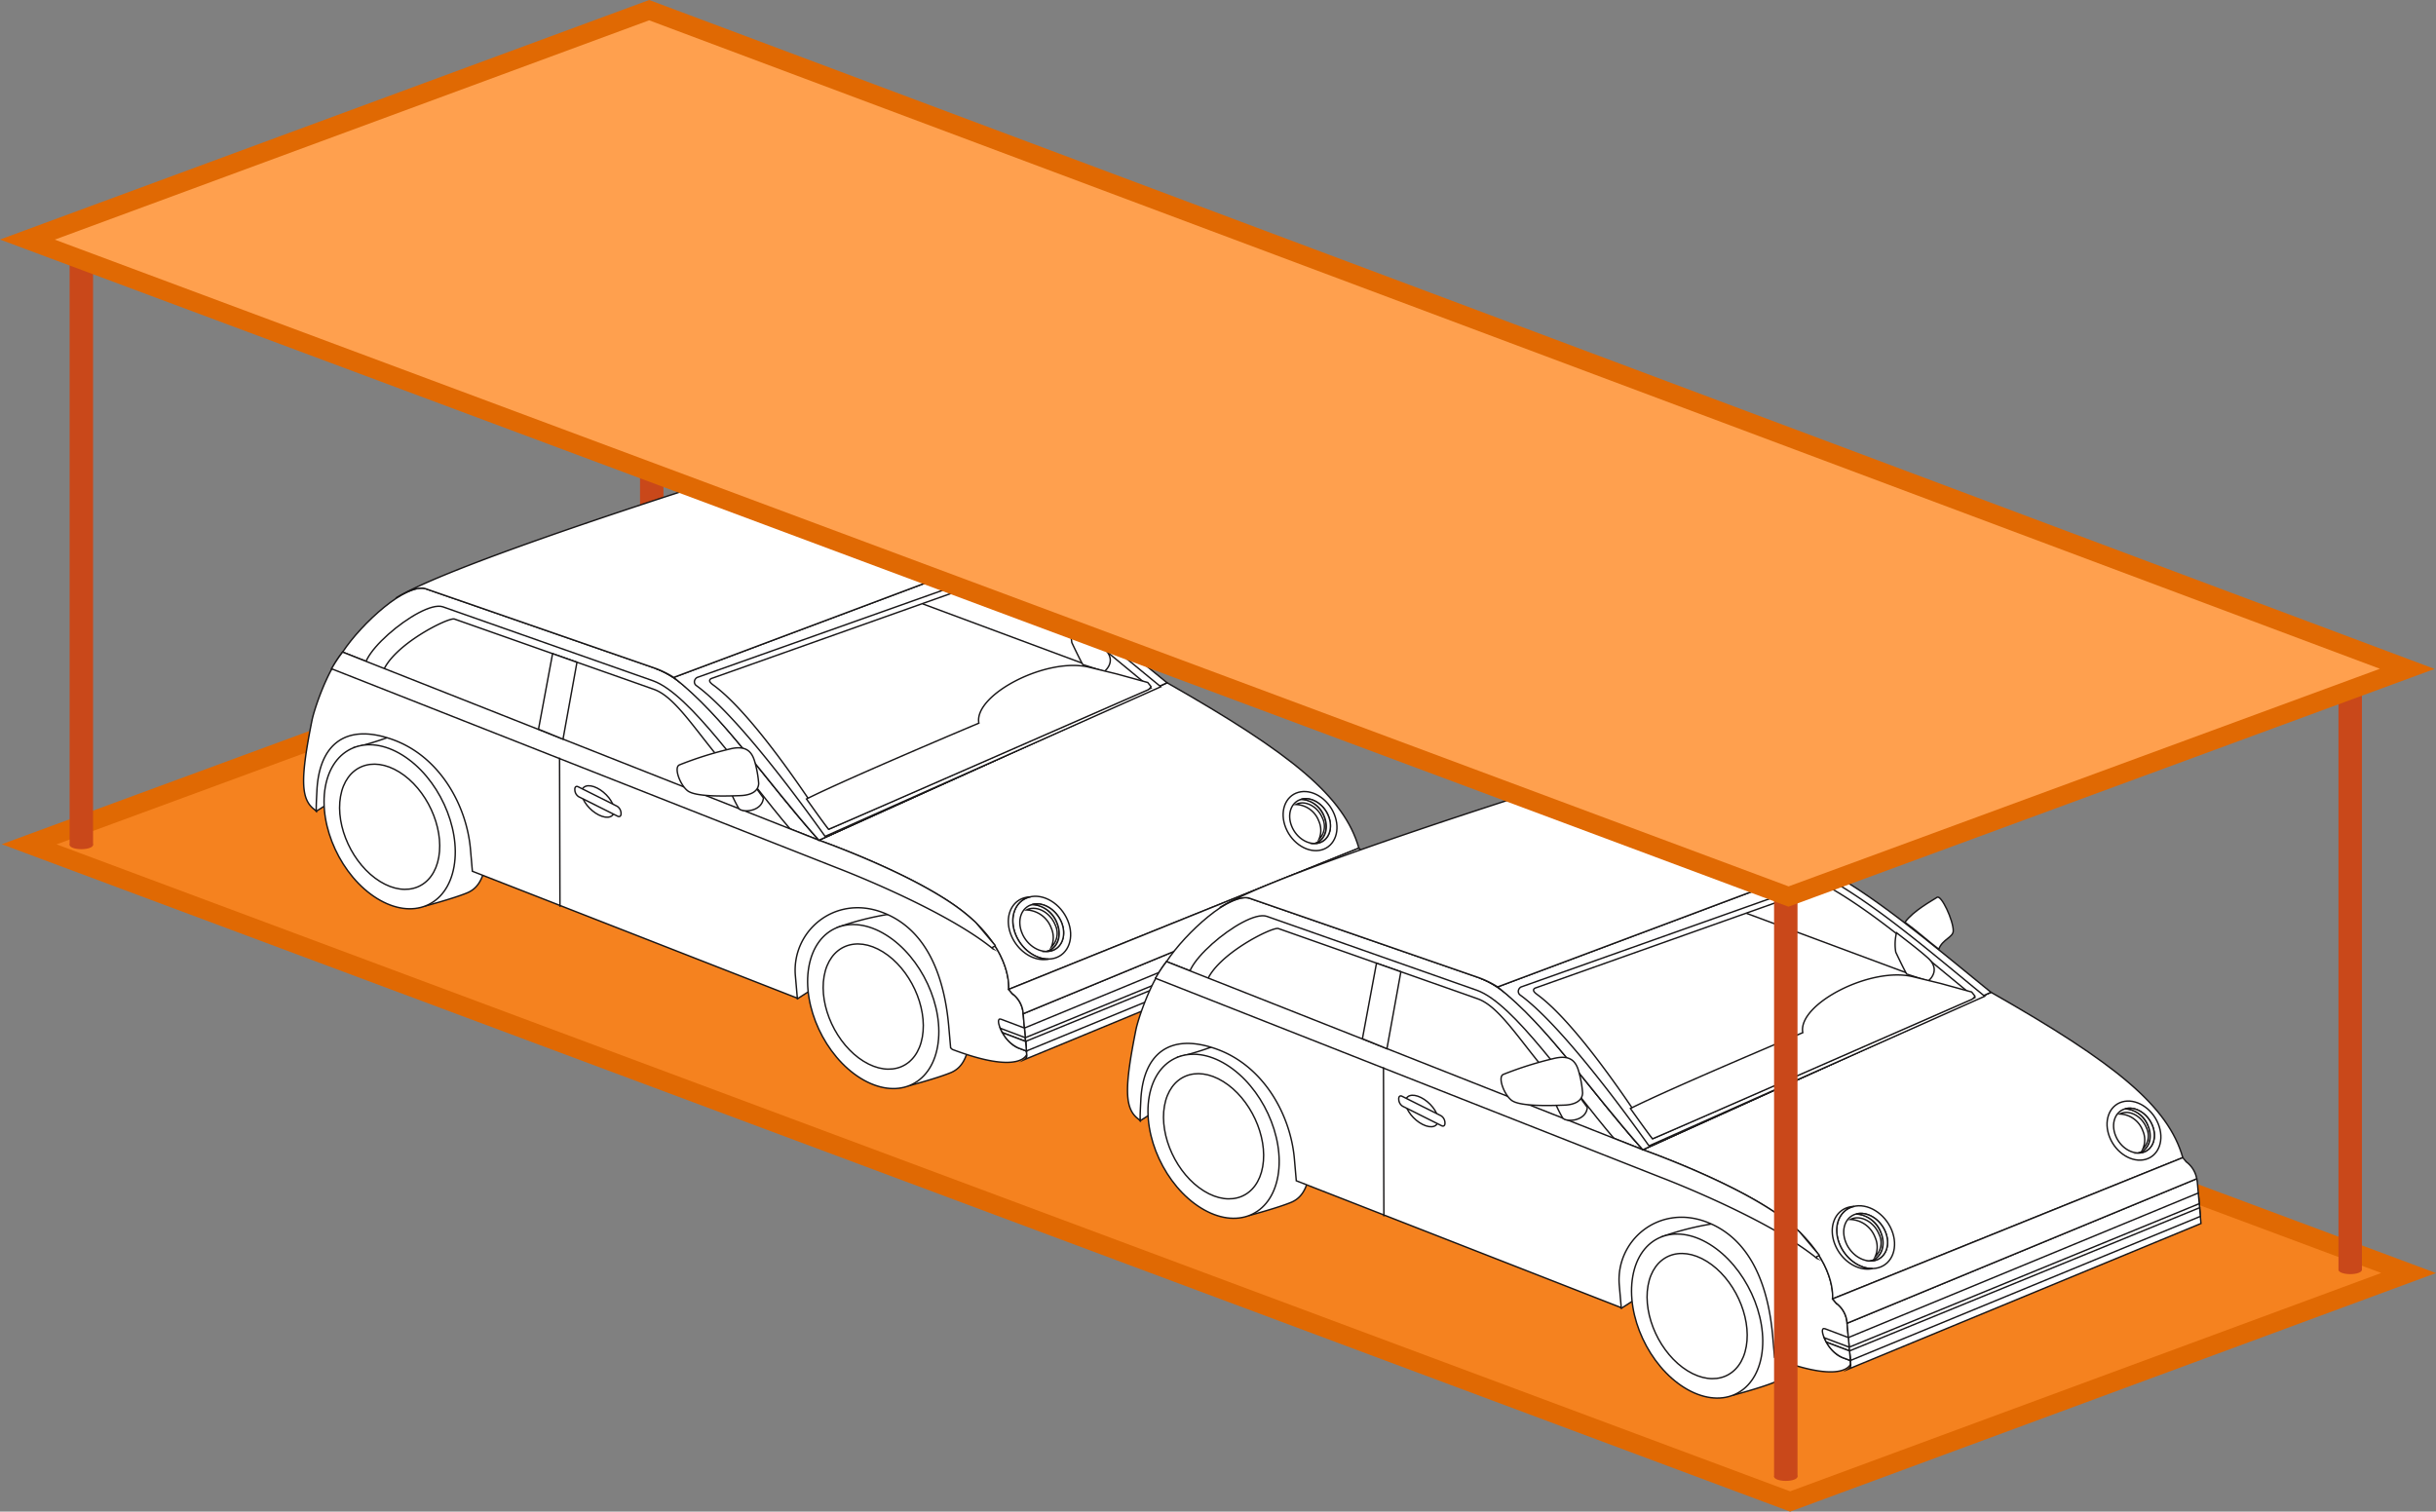 <svg xmlns="http://www.w3.org/2000/svg" width="511.496" height="317.46" viewBox="0 0 511.496 317.46">
  <rect x="0" y="0" width="511.496" height="317.46" fill="#808080" stroke="none"/>
  <g id="_3x9_Covered" data-name="3x9 Covered" transform="translate(-1200.349 -1151.926)">
    <g id="pole" transform="translate(1334.738 1158.351)">
      <rect id="Rectangle_551" data-name="Rectangle 551" width="4.921" height="126.311" transform="translate(0 0.809)" fill="#c9481a"/>
      <path id="Path_181916" data-name="Path 181916" d="M1312.96,1158.364c0,.5-1.1.9-2.461.9s-2.459-.405-2.459-.9,1.1-.9,2.459-.9S1312.96,1157.864,1312.96,1158.364Z" transform="translate(-1308.04 -1157.46)" fill="#c9481a"/>
      <path id="Path_181917" data-name="Path 181917" d="M1312.96,1258.364c0,.5-1.1.9-2.461.9s-2.459-.405-2.459-.9,1.1-.9,2.459-.9S1312.96,1257.864,1312.96,1258.364Z" transform="translate(-1308.04 -1131.27)" fill="#c9481a"/>
    </g>
    <path id="Path_181918" data-name="Path 181918" d="M1576.145,1440.825,1206.4,1302.81l129.948-47.849,369.674,137.884Z" transform="translate(0.078 26.427)" fill="#f5821f" stroke="#e06903" stroke-linecap="round" stroke-miterlimit="10" stroke-width="4"/>
    <g id="pole-2" data-name="pole" transform="translate(1214.969 1202.27)">
      <rect id="Rectangle_558" data-name="Rectangle 558" width="4.921" height="126.311" transform="translate(0 0.81)" fill="#c9481a"/>
      <path id="Path_199255" data-name="Path 199255" d="M1218.048,1193.167c0,.5-1.1.9-2.461.9s-2.459-.405-2.459-.9,1.1-.9,2.459-.9S1218.048,1192.669,1218.048,1193.167Z" transform="translate(-1213.127 -1192.264)" fill="#c9481a"/>
      <path id="Path_199256" data-name="Path 199256" d="M1218.048,1293.167c0,.5-1.1.9-2.461.9s-2.459-.405-2.459-.9,1.1-.9,2.459-.9S1218.048,1292.669,1218.048,1293.167Z" transform="translate(-1213.127 -1166.074)" fill="#c9481a"/>
    </g>
    <g id="Car" transform="translate(-233.317 734.668)">
      <path id="Path_199755" data-name="Path 199755" d="M1517.582,554.258c.811.286,3.126,1.549,3.919,1.915l-21.759,13.875c-.16-.753-1.493-6.04-1.558-6.783C1497.318,553.376,1506.76,550.44,1517.582,554.258Z" transform="translate(0.344 17.572)" fill="#fff" stroke="#191718" stroke-miterlimit="10" stroke-width="0.3"/>
      <g id="Group_119674" data-name="Group 119674" transform="translate(1501.709 570.97)">
        <g id="Group_119672" data-name="Group 119672" transform="translate(6.26)">
          <path id="Path_199756" data-name="Path 199756" d="M1504.535,556.452l15.039,33.244s5.779-1.53,8.7-2.723c2.944-1.2,3.651-4.038,4.386-8.215,1.466-8.326-3.4-18.823-10.859-23.44-3.8-2.349-6.052-2.724-9-1.429A66.35,66.35,0,0,1,1504.535,556.452Z" transform="translate(-1504.535 -553.153)" fill="#fff" stroke="#191718" stroke-miterlimit="10" stroke-width="0.3"/>
        </g>
        <g id="Group_119673" data-name="Group 119673" transform="translate(0 2.693)">
          <path id="Path_199757" data-name="Path 199757" d="M1500.574,563.837c-1.47,8.308,3.388,18.784,10.854,23.408s14.71,1.635,16.176-6.682-3.394-18.811-10.857-23.427S1502.045,555.524,1500.574,563.837Z" transform="translate(-1500.312 -554.97)" fill="#fff" stroke="#191718" stroke-miterlimit="10" stroke-width="0.3"/>
        </g>
        <path id="Path_199758" data-name="Path 199758" d="M1502.713,564.489c-1.122,6.341,2.587,14.339,8.285,17.865s11.225,1.247,12.344-5.1-2.589-14.356-8.286-17.88S1503.835,558.145,1502.713,564.489Z" transform="translate(-1499.251 -550.95)" fill="#fff" stroke="#191718" stroke-miterlimit="10" stroke-width="0.3"/>
        <path id="Path_199759" data-name="Path 199759" d="M1510.292,567.794" transform="translate(-1495.499 -546.093)" fill="#fff" stroke="#191718" stroke-miterlimit="10" stroke-width="0.3"/>
      </g>
      <path id="Path_199760" data-name="Path 199760" d="M1568.624,598.5l26.916-17.34-18.624-5.813-12.174,16.295Z" transform="translate(32.468 28.522)" fill="#fff" stroke="#191718" stroke-miterlimit="10" stroke-width="0.3"/>
      <g id="Group_119677" data-name="Group 119677" transform="translate(1603.245 608.967)">
        <g id="Group_119675" data-name="Group 119675" transform="translate(6.26)">
          <path id="Path_199761" data-name="Path 199761" d="M1573.037,581.848l15.04,33.244s5.778-1.53,8.7-2.721c2.945-1.2,3.652-4.038,4.387-8.216,1.464-8.324-3.4-18.821-10.859-23.44-3.8-2.348-3.317-2.071-6.508-1.626A59.848,59.848,0,0,0,1573.037,581.848Z" transform="translate(-1573.037 -578.787)" fill="#fff" stroke="#191718" stroke-miterlimit="10" stroke-width="0.3"/>
        </g>
        <g id="Group_119676" data-name="Group 119676" transform="translate(0 2.454)">
          <path id="Path_199762" data-name="Path 199762" d="M1569.076,589.31c-1.47,8.31,3.39,18.786,10.856,23.408s14.708,1.635,16.176-6.68-3.4-18.813-10.858-23.428S1570.548,581,1569.076,589.31Z" transform="translate(-1568.814 -580.443)" fill="#fff" stroke="#191718" stroke-miterlimit="10" stroke-width="0.3"/>
        </g>
        <path id="Path_199763" data-name="Path 199763" d="M1571.215,589.961c-1.122,6.343,2.588,14.339,8.286,17.867s11.225,1.245,12.344-5.1-2.589-14.355-8.286-17.879S1572.337,583.617,1571.215,589.961Z" transform="translate(-1567.753 -576.661)" fill="#fff" stroke="#191718" stroke-miterlimit="10" stroke-width="0.3"/>
        <path id="Path_199764" data-name="Path 199764" d="M1578.8,593.267" transform="translate(-1564.001 -571.805)" fill="#fff" stroke="#191718" stroke-miterlimit="10" stroke-width="0.3"/>
      </g>
      <path id="Path_199765" data-name="Path 199765" d="M1505.607,541.84l100.007,39.512s21.03,7.386,30.885,15.482c9.859,8.129,8.959,15.842,8.959,15.842l.726.872a5.666,5.666,0,0,1,2.32,4.205l.75,8.573s-1.238,4.4-15.623-1.038l-.354-.323c-.088-.992-.3-3.409-.4-4.534-.823-9.412-4.035-20.252-14.029-23.958-9.993-3.689-18.989,4.015-18.172,13.355l.411,4.694-68.235-26.654-.4-4.62c-.8-9.193-6.432-19.524-16.411-23.059s-15.374,1.233-15.829,10.732c-.058,1.2-.2,3.522-.123,4.337l-.457-.4c-2.809-2.155-2.933-6.345-.436-18.767C1499.573,554.2,1502.089,546.272,1505.607,541.84Z" transform="translate(0 12.362)" fill="#fff" stroke="#191718" stroke-miterlimit="10" stroke-width="0.3"/>
      <path id="Path_199766" data-name="Path 199766" d="M1568.75,549.68c9.63,3.425,20.832,21.011,34.2,36.045l-100.007-39.512c4-6.08,13.5-14.658,17.434-13.3Z" transform="translate(2.665 7.989)" fill="#fff" stroke="#191718" stroke-miterlimit="10" stroke-width="0.3"/>
      <path id="Path_199767" data-name="Path 199767" d="M1643.51,546.187c26.262,14.913,37.21,23.935,40.284,34.726l-73.538,29.664c-.009-.027.882-7.725-8.959-15.839-9.855-8.1-30.885-15.482-30.885-15.482Z" transform="translate(35.202 14.458)" fill="#fff" stroke="#191718" stroke-miterlimit="10" stroke-width="0.3"/>
      <path id="Path_199768" data-name="Path 199768" d="M1672.762,572.605a6.166,6.166,0,0,1,.129.7l.762,8.7-73.977,30.559h0a1.05,1.05,0,0,0,.421-1.072l-.747-8.538Z" transform="translate(49.157 27.198)" fill="#fff" stroke="#191718" stroke-miterlimit="10" stroke-width="0.3"/>
      <path id="Path_199769" data-name="Path 199769" d="M1599.949,609.807l-.421-4.825,73.479-30.355c.044.231.43,4.906.43,4.906Z" transform="translate(49.243 28.174)" fill="#fff" stroke="#191718" stroke-miterlimit="10" stroke-width="0.3"/>
      <path id="Path_199770" data-name="Path 199770" d="M1598.019,600.154l-.726-.871v0l73.538-29.664v0l.726.879a5.659,5.659,0,0,1,2.2,3.551l-73.413,30.347,0-.036A5.666,5.666,0,0,0,1598.019,600.154Z" transform="translate(48.165 25.756)" fill="#fff" stroke="#191718" stroke-miterlimit="10" stroke-width="0.3"/>
      <path id="Path_199771" data-name="Path 199771" d="M1566.614,551c7.8,2.778,19.28,20,28.968,31.34l-88.345-32.627c-5.644-1.976,10.648-15.85,15.27-14.24Z" transform="translate(4.17 9.231)" fill="#fff" stroke="#191718" stroke-miterlimit="10" stroke-width="0.3"/>
      <path id="Path_199772" data-name="Path 199772" d="M1583.864,577.242a71.3,71.3,0,0,0-2.674-8.592c-6.6-7.567-10.93-15.054-15.612-16.72l-41.887-14.765c-1.2-.418-13.087,5.468-15.1,11.289Z" transform="translate(5.39 10.097)" fill="#fff" stroke="#191718" stroke-miterlimit="10" stroke-width="0.3"/>
      <path id="Path_199773" data-name="Path 199773" d="M1640.236,604.152c-.14-.113-.265-.224-.409-.337-10.692-8.431-32.286-16.64-32.286-16.64l-106.167-41.828a27.506,27.506,0,0,1,2.324-3.508L1603.7,581.352s21.03,7.386,30.885,15.482l.007.007c.709.582,1.368,1.164,2,1.74.2.179,3.863,4.589,4.052,4.768.431.406-.823.28-.413.8Z" transform="translate(1.909 12.362)" fill="#fff" stroke="#191718" stroke-miterlimit="10" stroke-width="0.3"/>
      <path id="Path_199774" data-name="Path 199774" d="M1600.009,599.908l1.717.649-.423-4.835-4.885-1.841C1594.766,593.26,1596.932,598.746,1600.009,599.908Z" transform="translate(47.468 37.434)" fill="#fff" stroke="#191718" stroke-miterlimit="10" stroke-width="0.3"/>
      <path id="Path_199775" data-name="Path 199775" d="M1601.424,597.9l-4.85-1.831a8.939,8.939,0,0,1-.469-.935l5.249,1.98Z" transform="translate(47.593 38.064)" fill="#fff" stroke="#191718" stroke-miterlimit="10" stroke-width="0.3"/>
      <path id="Path_199776" data-name="Path 199776" d="M1599.716,607.065l73.511-30.079-.072-.848-73.508,30.142Z" transform="translate(49.3 28.902)" fill="#fff" stroke="#191718" stroke-miterlimit="10" stroke-width="0.3"/>
      <path id="Path_199777" data-name="Path 199777" d="M1530.692,557.928l5.145,2.095,2.927-16.149-5.119-1.805Z" transform="translate(16.047 12.472)" fill="#fff" stroke="#191718" stroke-miterlimit="10" stroke-width="0.3"/>
      <path id="Path_199778" data-name="Path 199778" d="M1596.422,595.768l4.85,1.831.175,2.014-1.715-.639A7.252,7.252,0,0,1,1596.422,595.768Z" transform="translate(47.745 38.368)" fill="#fff" stroke="#191718" stroke-miterlimit="10" stroke-width="0.3"/>
      <path id="Path_199779" data-name="Path 199779" d="M1536.8,562.375c.1,1.561,1.711,3.593,3.6,4.539s3.345.448,3.246-1.115-1.71-3.6-3.6-4.543S1536.7,560.814,1536.8,562.375Z" transform="translate(18.991 21.495)" fill="#fff" stroke="#191718" stroke-miterlimit="10" stroke-width="0.3"/>
      <path id="Path_199780" data-name="Path 199780" d="M1535.847,561.695a1.757,1.757,0,0,0,.815,1.347l8.182,4.092c.416.209.728-.058.694-.6l-.009-.151a1.759,1.759,0,0,0-.817-1.35l-8.18-4.088c-.418-.209-.728.058-.694.594Z" transform="translate(18.528 21.543)" fill="#fff" stroke="#191718" stroke-miterlimit="10" stroke-width="0.3"/>
      <path id="Path_199781" data-name="Path 199781" d="M1654.636,547.155l-73.1,33.069v0c-13.367-15.034-24.567-32.618-34.2-36.044" transform="translate(24.076 13.49)" fill="#fff" stroke="#191718" stroke-miterlimit="10" stroke-width="0.3"/>
      <path id="Path_199782" data-name="Path 199782" d="M1595.852,528.593l0,0c-.531-.264-1.03-.494-1.524-.717C1594.847,528.117,1595.374,528.357,1595.852,528.593Z" transform="translate(46.734 5.629)" fill="#fff" stroke="#191718" stroke-miterlimit="10" stroke-width="0.3"/>
      <path id="Path_199783" data-name="Path 199783" d="M1550.462,545.775q-.972-.6-1.9-1.069c.618.308,1.252.667,1.9,1.069Z" transform="translate(24.665 13.744)" fill="#fff" stroke="#191718" stroke-miterlimit="10" stroke-width="0.3"/>
      <path id="Path_199784" data-name="Path 199784" d="M1547.946,544.418c.258.111.52.237.783.366C1548.465,544.654,1548.2,544.529,1547.946,544.418Z" transform="translate(24.368 13.605)" fill="#fff" stroke="#191718" stroke-miterlimit="10" stroke-width="0.3"/>
      <path id="Path_199785" data-name="Path 199785" d="M1548.474,544.665c.044.021.087.039.13.061C1548.562,544.7,1548.519,544.686,1548.474,544.665Z" transform="translate(24.622 13.724)" fill="#fff" stroke="#191718" stroke-miterlimit="10" stroke-width="0.3"/>
      <path id="Path_199786" data-name="Path 199786" d="M1547.34,544.179q.443.158.9.354Q1547.783,544.338,1547.34,544.179Z" transform="translate(24.076 13.49)" fill="#fff" stroke="#191718" stroke-miterlimit="10" stroke-width="0.3"/>
      <path id="Path_199787" data-name="Path 199787" d="M1594.493,527.957c-.176-.08-.335-.16-.516-.242C1594.14,527.788,1594.325,527.881,1594.493,527.957Z" transform="translate(46.566 5.55)" fill="#fff" stroke="#191718" stroke-miterlimit="10" stroke-width="0.3"/>
      <path id="Path_199788" data-name="Path 199788" d="M1617.3,528.362c10.724,5.329,22.844,15.587,36.13,26.421l-73.1,33.069v0c-11.739-13.207-19.672-25.607-30.485-34.194l.006,0Z" transform="translate(25.283 5.862)" fill="#fff" stroke="#191718" stroke-miterlimit="10" stroke-width="0.3"/>
      <path id="Path_199789" data-name="Path 199789" d="M1568.83,559.518a19.724,19.724,0,0,0-3.712-1.85L1516.744,540.9c-1.322-.458-3.638.407-6.27,1.965h0c12.262-7.644,73.445-26.664,73.445-26.664s41.368,12.58,52.366,18.018l-67.45,25.3Z" transform="translate(6.297 0)" fill="#fff" stroke="#191718" stroke-miterlimit="10" stroke-width="0.3"/>
      <path id="Path_199790" data-name="Path 199790" d="M1616.01,530.559a2.459,2.459,0,0,1,2.512-.113c10.522,6.067,21.027,15.208,32.187,24.312l-70.485,31.418c-.507-.627-17.034-24.381-27.036-31.661a.95.95,0,0,1-.411-.854,1.136,1.136,0,0,1,.551-.846Z" transform="translate(26.696 6.726)" fill="#fff" stroke="#191718" stroke-miterlimit="10" stroke-width="0.3"/>
      <path id="Path_199791" data-name="Path 199791" d="M1615.094,531.358a1.664,1.664,0,0,1,1.989.1c10.063,5.806,19.416,14.065,30.524,23.124l-67.675,29.648c-.485-.6-14.68-23.323-24.246-30.288-.584-.424-1.1-.926-.452-1.334Z" transform="translate(27.738 7.169)" fill="#fff" stroke="#191718" stroke-miterlimit="10" stroke-width="0.3"/>
      <g id="Group_119678" data-name="Group 119678" transform="translate(1645.391 605.483)">
        <path id="Path_199792" data-name="Path 199792" d="M1598.7,583.728c1.107,2.684,3.858,4.356,6.145,3.734s3.245-3.308,2.137-6-3.858-4.356-6.145-3.729S1597.6,581.045,1598.7,583.728Z" transform="translate(-1596.768 -575.874)" fill="#fff" stroke="#191718" stroke-miterlimit="10" stroke-width="0.3"/>
        <path id="Path_199793" data-name="Path 199793" d="M1604.995,582.246a5.775,5.775,0,0,0-5.164-3.758,2.956,2.956,0,0,1,.541-.224c2.027-.556,4.466.925,5.447,3.307a4.031,4.031,0,0,1-.813,4.743A4.961,4.961,0,0,0,1604.995,582.246Z" transform="translate(-1596.002 -575.612)" fill="#fff" stroke="#191718" stroke-miterlimit="10" stroke-width="0.3"/>
        <path id="Path_199794" data-name="Path 199794" d="M1601.308,576.612c3.019-.829,6.652,1.374,8.114,4.924s.2,7.1-2.822,7.921-6.654-1.389-8.115-4.933S1598.287,577.44,1601.308,576.612Zm-1.5,7.55c1.106,2.684,3.859,4.358,6.146,3.735s3.244-3.31,2.137-6-3.858-4.356-6.145-3.729S1598.706,581.479,1599.813,584.162Z" transform="translate(-1596.944 -576.437)" fill="#fff" stroke="#191718" stroke-miterlimit="10" stroke-width="0.3"/>
        <path id="Path_199795" data-name="Path 199795" d="M1605.84,581.509a5.946,5.946,0,0,0-5.222-3.855l.01,0c2.287-.627,5.038,1.042,6.145,3.729s.15,5.375-2.137,6a3.743,3.743,0,0,1-.923.123C1605.993,586.873,1606.946,584.191,1605.84,581.509Z" transform="translate(-1595.622 -575.917)" fill="#fff" stroke="#191718" stroke-miterlimit="10" stroke-width="0.3"/>
        <path id="Path_199796" data-name="Path 199796" d="M1600.678,576.7a4.986,4.986,0,0,1,1.193-.169c-.086.019-.175.016-.259.039-3.021.829-4.285,4.37-2.824,7.912,1.273,3.087,4.193,5.158,6.922,5.1-2.968.633-6.435-1.525-7.856-4.97C1596.394,581.068,1597.659,577.527,1600.678,576.7Z" transform="translate(-1597.247 -576.393)" fill="#fff" stroke="#191718" stroke-miterlimit="10" stroke-width="0.3"/>
      </g>
      <g id="Group_119679" data-name="Group 119679" transform="translate(1703.09 583.486)">
        <path id="Path_199797" data-name="Path 199797" d="M1636.945,568.5c1.032,2.523,3.593,4.081,5.72,3.477s3.014-3.142,1.982-5.67-3.593-4.079-5.72-3.471S1635.913,565.974,1636.945,568.5Z" transform="translate(-1636.01 -561.064)" fill="#fff" stroke="#191718" stroke-miterlimit="10" stroke-width="0.3"/>
        <path id="Path_199798" data-name="Path 199798" d="M1642.8,567.05a5.332,5.332,0,0,0-4.807-3.507,2.789,2.789,0,0,1,.5-.215c1.884-.538,4.153.84,5.069,3.079a3.85,3.85,0,0,1-.753,4.478A4.737,4.737,0,0,0,1642.8,567.05Z" transform="translate(-1635.299 -560.818)" fill="#fff" stroke="#191718" stroke-miterlimit="10" stroke-width="0.3"/>
        <path id="Path_199799" data-name="Path 199799" d="M1639.36,561.771c2.807-.8,6.188,1.248,7.552,4.585s.191,6.691-2.618,7.488-6.19-1.261-7.552-4.593S1636.552,562.573,1639.36,561.771Zm-1.383,7.13c1.032,2.523,3.591,4.081,5.718,3.477s3.015-3.144,1.982-5.671-3.593-4.081-5.718-3.473S1636.946,566.378,1637.978,568.9Z" transform="translate(-1636.175 -561.596)" fill="#fff" stroke="#191718" stroke-miterlimit="10" stroke-width="0.3"/>
        <path id="Path_199800" data-name="Path 199800" d="M1643.582,566.346a5.5,5.5,0,0,0-4.86-3.6l.009,0c2.126-.608,4.687.947,5.719,3.473s.145,5.066-1.982,5.671a3.43,3.43,0,0,1-.858.123C1643.729,571.4,1644.612,568.868,1643.582,566.346Z" transform="translate(-1634.946 -561.107)" fill="#fff" stroke="#191718" stroke-miterlimit="10" stroke-width="0.3"/>
      </g>
      <line id="Line_760" data-name="Line 760" x1="38.688" y1="14.391" transform="translate(1627.406 544.076)" fill="#fff" stroke="#191718" stroke-miterlimit="10" stroke-width="0.3"/>
      <g id="Group_119680" data-name="Group 119680" transform="translate(1575.85 574.307)">
        <path id="Path_199801" data-name="Path 199801" d="M1559.536,565.342a28.271,28.271,0,0,1-1.532-3.105c.688.024,1.343.027,1.93,0a4.565,4.565,0,0,0,3.27-1.152l1.54,2.1C1564.473,566.16,1560.155,566.358,1559.536,565.342Z" transform="translate(-1546.632 -552.662)" fill="#fff" stroke="#191718" stroke-miterlimit="10" stroke-width="0.3"/>
        <path id="Path_199802" data-name="Path 199802" d="M1566.555,558.075c-.674-2.123-2.026-3.237-5.321-2.382a74.977,74.977,0,0,0-10.463,3.314c-1.156.584.162,4.149,1.733,5.4,1.656,1.324,7.739,1.158,11.118,1.035,2.307-.085,3.787-.965,3.83-2.561A22.515,22.515,0,0,0,1566.555,558.075Z" transform="translate(-1550.332 -555.404)" fill="#fff" stroke="#191718" stroke-miterlimit="10" stroke-width="0.3"/>
      </g>
      <path id="Path_199803" data-name="Path 199803" d="M1614.291,532.753c.879-.614,3.428,4.883,3.393,7.038,0,1.377-2.281,1.761-3.034,3.845-2.4-1.819-4.671-3.9-7.1-5.653C1609.323,535.553,1613.288,533.413,1614.291,532.753Z" transform="translate(53.113 7.957)" fill="#fff" stroke="#191718" stroke-miterlimit="10" stroke-width="0.3"/>
      <path id="Path_199804" data-name="Path 199804" d="M1608.595,546.432c-.617-1.026-2.3-4.605-2.3-4.605a10.114,10.114,0,0,1,.161-4.075c1.725,1.356,4.758,3.641,6.593,5.3,2.937,2.653.056,4.841.056,4.841Z" transform="translate(52.431 10.39)" fill="#fff" stroke="#191718" stroke-miterlimit="10" stroke-width="0.3"/>
      <path id="Path_199805" data-name="Path 199805" d="M1640.99,548.166c-.216-.273-.446-.56-.679-.852l-6.5-1.789-5.624-1.372c-8.945-2.352-24.482,5.73-23.338,11.7,0,0-27.765,11.677-36.192,15.925,0,0,4.507,6.362,4.663,6.354.267-.012,66.974-29.246,66.974-29.246A1.484,1.484,0,0,0,1640.99,548.166Z" transform="translate(34.354 13.275)" fill="#fff" stroke="#191718" stroke-miterlimit="10" stroke-width="0.3"/>
      <line id="Line_761" data-name="Line 761" x2="0.086" y2="31.315" transform="translate(1551.158 576.383)" fill="#fff" stroke="#191718" stroke-miterlimit="10" stroke-width="0.3"/>
    </g>
    <g id="Car-2" data-name="Car" transform="translate(-60.317 799.668)">
      <path id="Path_199755-2" data-name="Path 199755" d="M1517.582,554.258c.811.286,3.126,1.549,3.919,1.915l-21.759,13.875c-.16-.753-1.493-6.04-1.558-6.783C1497.318,553.376,1506.76,550.44,1517.582,554.258Z" transform="translate(0.344 17.572)" fill="#fff" stroke="#191718" stroke-miterlimit="10" stroke-width="0.3"/>
      <g id="Group_119674-2" data-name="Group 119674" transform="translate(1501.709 570.97)">
        <g id="Group_119672-2" data-name="Group 119672" transform="translate(6.26)">
          <path id="Path_199756-2" data-name="Path 199756" d="M1504.535,556.452l15.039,33.244s5.779-1.53,8.7-2.723c2.944-1.2,3.651-4.038,4.386-8.215,1.466-8.326-3.4-18.823-10.859-23.44-3.8-2.349-6.052-2.724-9-1.429A66.35,66.35,0,0,1,1504.535,556.452Z" transform="translate(-1504.535 -553.153)" fill="#fff" stroke="#191718" stroke-miterlimit="10" stroke-width="0.3"/>
        </g>
        <g id="Group_119673-2" data-name="Group 119673" transform="translate(0 2.693)">
          <path id="Path_199757-2" data-name="Path 199757" d="M1500.574,563.837c-1.47,8.308,3.388,18.784,10.854,23.408s14.71,1.635,16.176-6.682-3.394-18.811-10.857-23.427S1502.045,555.524,1500.574,563.837Z" transform="translate(-1500.312 -554.97)" fill="#fff" stroke="#191718" stroke-miterlimit="10" stroke-width="0.3"/>
        </g>
        <path id="Path_199758-2" data-name="Path 199758" d="M1502.713,564.489c-1.122,6.341,2.587,14.339,8.285,17.865s11.225,1.247,12.344-5.1-2.589-14.356-8.286-17.88S1503.835,558.145,1502.713,564.489Z" transform="translate(-1499.251 -550.95)" fill="#fff" stroke="#191718" stroke-miterlimit="10" stroke-width="0.3"/>
        <path id="Path_199759-2" data-name="Path 199759" d="M1510.292,567.794" transform="translate(-1495.499 -546.093)" fill="#fff" stroke="#191718" stroke-miterlimit="10" stroke-width="0.3"/>
      </g>
      <path id="Path_199760-2" data-name="Path 199760" d="M1568.624,598.5l26.916-17.34-18.624-5.813-12.174,16.295Z" transform="translate(32.468 28.522)" fill="#fff" stroke="#191718" stroke-miterlimit="10" stroke-width="0.3"/>
      <g id="Group_119677-2" data-name="Group 119677" transform="translate(1603.245 608.967)">
        <g id="Group_119675-2" data-name="Group 119675" transform="translate(6.26)">
          <path id="Path_199761-2" data-name="Path 199761" d="M1573.037,581.848l15.04,33.244s5.778-1.53,8.7-2.721c2.945-1.2,3.652-4.038,4.387-8.216,1.464-8.324-3.4-18.821-10.859-23.44-3.8-2.348-3.317-2.071-6.508-1.626A59.848,59.848,0,0,0,1573.037,581.848Z" transform="translate(-1573.037 -578.787)" fill="#fff" stroke="#191718" stroke-miterlimit="10" stroke-width="0.3"/>
        </g>
        <g id="Group_119676-2" data-name="Group 119676" transform="translate(0 2.454)">
          <path id="Path_199762-2" data-name="Path 199762" d="M1569.076,589.31c-1.47,8.31,3.39,18.786,10.856,23.408s14.708,1.635,16.176-6.68-3.4-18.813-10.858-23.428S1570.548,581,1569.076,589.31Z" transform="translate(-1568.814 -580.443)" fill="#fff" stroke="#191718" stroke-miterlimit="10" stroke-width="0.3"/>
        </g>
        <path id="Path_199763-2" data-name="Path 199763" d="M1571.215,589.961c-1.122,6.343,2.588,14.339,8.286,17.867s11.225,1.245,12.344-5.1-2.589-14.355-8.286-17.879S1572.337,583.617,1571.215,589.961Z" transform="translate(-1567.753 -576.661)" fill="#fff" stroke="#191718" stroke-miterlimit="10" stroke-width="0.3"/>
        <path id="Path_199764-2" data-name="Path 199764" d="M1578.8,593.267" transform="translate(-1564.001 -571.805)" fill="#fff" stroke="#191718" stroke-miterlimit="10" stroke-width="0.3"/>
      </g>
      <path id="Path_199765-2" data-name="Path 199765" d="M1505.607,541.84l100.007,39.512s21.03,7.386,30.885,15.482c9.859,8.129,8.959,15.842,8.959,15.842l.726.872a5.666,5.666,0,0,1,2.32,4.205l.75,8.573s-1.238,4.4-15.623-1.038l-.354-.323c-.088-.992-.3-3.409-.4-4.534-.823-9.412-4.035-20.252-14.029-23.958-9.993-3.689-18.989,4.015-18.172,13.355l.411,4.694-68.235-26.654-.4-4.62c-.8-9.193-6.432-19.524-16.411-23.059s-15.374,1.233-15.829,10.732c-.058,1.2-.2,3.522-.123,4.337l-.457-.4c-2.809-2.155-2.933-6.345-.436-18.767C1499.573,554.2,1502.089,546.272,1505.607,541.84Z" transform="translate(0 12.362)" fill="#fff" stroke="#191718" stroke-miterlimit="10" stroke-width="0.3"/>
      <path id="Path_199766-2" data-name="Path 199766" d="M1568.75,549.68c9.63,3.425,20.832,21.011,34.2,36.045l-100.007-39.512c4-6.08,13.5-14.658,17.434-13.3Z" transform="translate(2.665 7.989)" fill="#fff" stroke="#191718" stroke-miterlimit="10" stroke-width="0.3"/>
      <path id="Path_199767-2" data-name="Path 199767" d="M1643.51,546.187c26.262,14.913,37.21,23.935,40.284,34.726l-73.538,29.664c-.009-.027.882-7.725-8.959-15.839-9.855-8.1-30.885-15.482-30.885-15.482Z" transform="translate(35.202 14.458)" fill="#fff" stroke="#191718" stroke-miterlimit="10" stroke-width="0.3"/>
      <path id="Path_199768-2" data-name="Path 199768" d="M1672.762,572.605a6.166,6.166,0,0,1,.129.7l.762,8.7-73.977,30.559h0a1.05,1.05,0,0,0,.421-1.072l-.747-8.538Z" transform="translate(49.157 27.198)" fill="#fff" stroke="#191718" stroke-miterlimit="10" stroke-width="0.3"/>
      <path id="Path_199769-2" data-name="Path 199769" d="M1599.949,609.807l-.421-4.825,73.479-30.355c.044.231.43,4.906.43,4.906Z" transform="translate(49.243 28.174)" fill="#fff" stroke="#191718" stroke-miterlimit="10" stroke-width="0.3"/>
      <path id="Path_199770-2" data-name="Path 199770" d="M1598.019,600.154l-.726-.871v0l73.538-29.664v0l.726.879a5.659,5.659,0,0,1,2.2,3.551l-73.413,30.347,0-.036A5.666,5.666,0,0,0,1598.019,600.154Z" transform="translate(48.165 25.756)" fill="#fff" stroke="#191718" stroke-miterlimit="10" stroke-width="0.3"/>
      <path id="Path_199771-2" data-name="Path 199771" d="M1566.614,551c7.8,2.778,19.28,20,28.968,31.34l-88.345-32.627c-5.644-1.976,10.648-15.85,15.27-14.24Z" transform="translate(4.17 9.231)" fill="#fff" stroke="#191718" stroke-miterlimit="10" stroke-width="0.3"/>
      <path id="Path_199772-2" data-name="Path 199772" d="M1583.864,577.242a71.3,71.3,0,0,0-2.674-8.592c-6.6-7.567-10.93-15.054-15.612-16.72l-41.887-14.765c-1.2-.418-13.087,5.468-15.1,11.289Z" transform="translate(5.39 10.097)" fill="#fff" stroke="#191718" stroke-miterlimit="10" stroke-width="0.3"/>
      <path id="Path_199773-2" data-name="Path 199773" d="M1640.236,604.152c-.14-.113-.265-.224-.409-.337-10.692-8.431-32.286-16.64-32.286-16.64l-106.167-41.828a27.506,27.506,0,0,1,2.324-3.508L1603.7,581.352s21.03,7.386,30.885,15.482l.007.007c.709.582,1.368,1.164,2,1.74.2.179,3.863,4.589,4.052,4.768.431.406-.823.28-.413.8Z" transform="translate(1.909 12.362)" fill="#fff" stroke="#191718" stroke-miterlimit="10" stroke-width="0.3"/>
      <path id="Path_199774-2" data-name="Path 199774" d="M1600.009,599.908l1.717.649-.423-4.835-4.885-1.841C1594.766,593.26,1596.932,598.746,1600.009,599.908Z" transform="translate(47.468 37.434)" fill="#fff" stroke="#191718" stroke-miterlimit="10" stroke-width="0.3"/>
      <path id="Path_199775-2" data-name="Path 199775" d="M1601.424,597.9l-4.85-1.831a8.939,8.939,0,0,1-.469-.935l5.249,1.98Z" transform="translate(47.593 38.064)" fill="#fff" stroke="#191718" stroke-miterlimit="10" stroke-width="0.3"/>
      <path id="Path_199776-2" data-name="Path 199776" d="M1599.716,607.065l73.511-30.079-.072-.848-73.508,30.142Z" transform="translate(49.3 28.902)" fill="#fff" stroke="#191718" stroke-miterlimit="10" stroke-width="0.3"/>
      <path id="Path_199777-2" data-name="Path 199777" d="M1530.692,557.928l5.145,2.095,2.927-16.149-5.119-1.805Z" transform="translate(16.047 12.472)" fill="#fff" stroke="#191718" stroke-miterlimit="10" stroke-width="0.3"/>
      <path id="Path_199778-2" data-name="Path 199778" d="M1596.422,595.768l4.85,1.831.175,2.014-1.715-.639A7.252,7.252,0,0,1,1596.422,595.768Z" transform="translate(47.745 38.368)" fill="#fff" stroke="#191718" stroke-miterlimit="10" stroke-width="0.3"/>
      <path id="Path_199779-2" data-name="Path 199779" d="M1536.8,562.375c.1,1.561,1.711,3.593,3.6,4.539s3.345.448,3.246-1.115-1.71-3.6-3.6-4.543S1536.7,560.814,1536.8,562.375Z" transform="translate(18.991 21.495)" fill="#fff" stroke="#191718" stroke-miterlimit="10" stroke-width="0.3"/>
      <path id="Path_199780-2" data-name="Path 199780" d="M1535.847,561.695a1.757,1.757,0,0,0,.815,1.347l8.182,4.092c.416.209.728-.058.694-.6l-.009-.151a1.759,1.759,0,0,0-.817-1.35l-8.18-4.088c-.418-.209-.728.058-.694.594Z" transform="translate(18.528 21.543)" fill="#fff" stroke="#191718" stroke-miterlimit="10" stroke-width="0.3"/>
      <path id="Path_199781-2" data-name="Path 199781" d="M1654.636,547.155l-73.1,33.069v0c-13.367-15.034-24.567-32.618-34.2-36.044" transform="translate(24.076 13.49)" fill="#fff" stroke="#191718" stroke-miterlimit="10" stroke-width="0.3"/>
      <path id="Path_199782-2" data-name="Path 199782" d="M1595.852,528.593l0,0c-.531-.264-1.03-.494-1.524-.717C1594.847,528.117,1595.374,528.357,1595.852,528.593Z" transform="translate(46.734 5.629)" fill="#fff" stroke="#191718" stroke-miterlimit="10" stroke-width="0.3"/>
      <path id="Path_199783-2" data-name="Path 199783" d="M1550.462,545.775q-.972-.6-1.9-1.069c.618.308,1.252.667,1.9,1.069Z" transform="translate(24.665 13.744)" fill="#fff" stroke="#191718" stroke-miterlimit="10" stroke-width="0.3"/>
      <path id="Path_199784-2" data-name="Path 199784" d="M1547.946,544.418c.258.111.52.237.783.366C1548.465,544.654,1548.2,544.529,1547.946,544.418Z" transform="translate(24.368 13.605)" fill="#fff" stroke="#191718" stroke-miterlimit="10" stroke-width="0.3"/>
      <path id="Path_199785-2" data-name="Path 199785" d="M1548.474,544.665c.044.021.087.039.13.061C1548.562,544.7,1548.519,544.686,1548.474,544.665Z" transform="translate(24.622 13.724)" fill="#fff" stroke="#191718" stroke-miterlimit="10" stroke-width="0.3"/>
      <path id="Path_199786-2" data-name="Path 199786" d="M1547.34,544.179q.443.158.9.354Q1547.783,544.338,1547.34,544.179Z" transform="translate(24.076 13.49)" fill="#fff" stroke="#191718" stroke-miterlimit="10" stroke-width="0.3"/>
      <path id="Path_199787-2" data-name="Path 199787" d="M1594.493,527.957c-.176-.08-.335-.16-.516-.242C1594.14,527.788,1594.325,527.881,1594.493,527.957Z" transform="translate(46.566 5.55)" fill="#fff" stroke="#191718" stroke-miterlimit="10" stroke-width="0.3"/>
      <path id="Path_199788-2" data-name="Path 199788" d="M1617.3,528.362c10.724,5.329,22.844,15.587,36.13,26.421l-73.1,33.069v0c-11.739-13.207-19.672-25.607-30.485-34.194l.006,0Z" transform="translate(25.283 5.862)" fill="#fff" stroke="#191718" stroke-miterlimit="10" stroke-width="0.3"/>
      <path id="Path_199789-2" data-name="Path 199789" d="M1568.83,559.518a19.724,19.724,0,0,0-3.712-1.85L1516.744,540.9c-1.322-.458-3.638.407-6.27,1.965h0c12.262-7.644,73.445-26.664,73.445-26.664s41.368,12.58,52.366,18.018l-67.45,25.3Z" transform="translate(6.297 0)" fill="#fff" stroke="#191718" stroke-miterlimit="10" stroke-width="0.3"/>
      <path id="Path_199790-2" data-name="Path 199790" d="M1616.01,530.559a2.459,2.459,0,0,1,2.512-.113c10.522,6.067,21.027,15.208,32.187,24.312l-70.485,31.418c-.507-.627-17.034-24.381-27.036-31.661a.95.95,0,0,1-.411-.854,1.136,1.136,0,0,1,.551-.846Z" transform="translate(26.696 6.726)" fill="#fff" stroke="#191718" stroke-miterlimit="10" stroke-width="0.3"/>
      <path id="Path_199791-2" data-name="Path 199791" d="M1615.094,531.358a1.664,1.664,0,0,1,1.989.1c10.063,5.806,19.416,14.065,30.524,23.124l-67.675,29.648c-.485-.6-14.68-23.323-24.246-30.288-.584-.424-1.1-.926-.452-1.334Z" transform="translate(27.738 7.169)" fill="#fff" stroke="#191718" stroke-miterlimit="10" stroke-width="0.3"/>
      <g id="Group_119678-2" data-name="Group 119678" transform="translate(1645.391 605.483)">
        <path id="Path_199792-2" data-name="Path 199792" d="M1598.7,583.728c1.107,2.684,3.858,4.356,6.145,3.734s3.245-3.308,2.137-6-3.858-4.356-6.145-3.729S1597.6,581.045,1598.7,583.728Z" transform="translate(-1596.768 -575.874)" fill="#fff" stroke="#191718" stroke-miterlimit="10" stroke-width="0.3"/>
        <path id="Path_199793-2" data-name="Path 199793" d="M1604.995,582.246a5.775,5.775,0,0,0-5.164-3.758,2.956,2.956,0,0,1,.541-.224c2.027-.556,4.466.925,5.447,3.307a4.031,4.031,0,0,1-.813,4.743A4.961,4.961,0,0,0,1604.995,582.246Z" transform="translate(-1596.002 -575.612)" fill="#fff" stroke="#191718" stroke-miterlimit="10" stroke-width="0.3"/>
        <path id="Path_199794-2" data-name="Path 199794" d="M1601.308,576.612c3.019-.829,6.652,1.374,8.114,4.924s.2,7.1-2.822,7.921-6.654-1.389-8.115-4.933S1598.287,577.44,1601.308,576.612Zm-1.5,7.55c1.106,2.684,3.859,4.358,6.146,3.735s3.244-3.31,2.137-6-3.858-4.356-6.145-3.729S1598.706,581.479,1599.813,584.162Z" transform="translate(-1596.944 -576.437)" fill="#fff" stroke="#191718" stroke-miterlimit="10" stroke-width="0.3"/>
        <path id="Path_199795-2" data-name="Path 199795" d="M1605.84,581.509a5.946,5.946,0,0,0-5.222-3.855l.01,0c2.287-.627,5.038,1.042,6.145,3.729s.15,5.375-2.137,6a3.743,3.743,0,0,1-.923.123C1605.993,586.873,1606.946,584.191,1605.84,581.509Z" transform="translate(-1595.622 -575.917)" fill="#fff" stroke="#191718" stroke-miterlimit="10" stroke-width="0.3"/>
        <path id="Path_199796-2" data-name="Path 199796" d="M1600.678,576.7a4.986,4.986,0,0,1,1.193-.169c-.086.019-.175.016-.259.039-3.021.829-4.285,4.37-2.824,7.912,1.273,3.087,4.193,5.158,6.922,5.1-2.968.633-6.435-1.525-7.856-4.97C1596.394,581.068,1597.659,577.527,1600.678,576.7Z" transform="translate(-1597.247 -576.393)" fill="#fff" stroke="#191718" stroke-miterlimit="10" stroke-width="0.3"/>
      </g>
      <g id="Group_119679-2" data-name="Group 119679" transform="translate(1703.09 583.486)">
        <path id="Path_199797-2" data-name="Path 199797" d="M1636.945,568.5c1.032,2.523,3.593,4.081,5.72,3.477s3.014-3.142,1.982-5.67-3.593-4.079-5.72-3.471S1635.913,565.974,1636.945,568.5Z" transform="translate(-1636.01 -561.064)" fill="#fff" stroke="#191718" stroke-miterlimit="10" stroke-width="0.3"/>
        <path id="Path_199798-2" data-name="Path 199798" d="M1642.8,567.05a5.332,5.332,0,0,0-4.807-3.507,2.789,2.789,0,0,1,.5-.215c1.884-.538,4.153.84,5.069,3.079a3.85,3.85,0,0,1-.753,4.478A4.737,4.737,0,0,0,1642.8,567.05Z" transform="translate(-1635.299 -560.818)" fill="#fff" stroke="#191718" stroke-miterlimit="10" stroke-width="0.3"/>
        <path id="Path_199799-2" data-name="Path 199799" d="M1639.36,561.771c2.807-.8,6.188,1.248,7.552,4.585s.191,6.691-2.618,7.488-6.19-1.261-7.552-4.593S1636.552,562.573,1639.36,561.771Zm-1.383,7.13c1.032,2.523,3.591,4.081,5.718,3.477s3.015-3.144,1.982-5.671-3.593-4.081-5.718-3.473S1636.946,566.378,1637.978,568.9Z" transform="translate(-1636.175 -561.596)" fill="#fff" stroke="#191718" stroke-miterlimit="10" stroke-width="0.3"/>
        <path id="Path_199800-2" data-name="Path 199800" d="M1643.582,566.346a5.5,5.5,0,0,0-4.86-3.6l.009,0c2.126-.608,4.687.947,5.719,3.473s.145,5.066-1.982,5.671a3.43,3.43,0,0,1-.858.123C1643.729,571.4,1644.612,568.868,1643.582,566.346Z" transform="translate(-1634.946 -561.107)" fill="#fff" stroke="#191718" stroke-miterlimit="10" stroke-width="0.3"/>
      </g>
      <line id="Line_760-2" data-name="Line 760" x1="38.688" y1="14.391" transform="translate(1627.406 544.076)" fill="#fff" stroke="#191718" stroke-miterlimit="10" stroke-width="0.3"/>
      <g id="Group_119680-2" data-name="Group 119680" transform="translate(1575.85 574.307)">
        <path id="Path_199801-2" data-name="Path 199801" d="M1559.536,565.342a28.271,28.271,0,0,1-1.532-3.105c.688.024,1.343.027,1.93,0a4.565,4.565,0,0,0,3.27-1.152l1.54,2.1C1564.473,566.16,1560.155,566.358,1559.536,565.342Z" transform="translate(-1546.632 -552.662)" fill="#fff" stroke="#191718" stroke-miterlimit="10" stroke-width="0.3"/>
        <path id="Path_199802-2" data-name="Path 199802" d="M1566.555,558.075c-.674-2.123-2.026-3.237-5.321-2.382a74.977,74.977,0,0,0-10.463,3.314c-1.156.584.162,4.149,1.733,5.4,1.656,1.324,7.739,1.158,11.118,1.035,2.307-.085,3.787-.965,3.83-2.561A22.515,22.515,0,0,0,1566.555,558.075Z" transform="translate(-1550.332 -555.404)" fill="#fff" stroke="#191718" stroke-miterlimit="10" stroke-width="0.3"/>
      </g>
      <path id="Path_199803-2" data-name="Path 199803" d="M1614.291,532.753c.879-.614,3.428,4.883,3.393,7.038,0,1.377-2.281,1.761-3.034,3.845-2.4-1.819-4.671-3.9-7.1-5.653C1609.323,535.553,1613.288,533.413,1614.291,532.753Z" transform="translate(53.113 7.957)" fill="#fff" stroke="#191718" stroke-miterlimit="10" stroke-width="0.3"/>
      <path id="Path_199804-2" data-name="Path 199804" d="M1608.595,546.432c-.617-1.026-2.3-4.605-2.3-4.605a10.114,10.114,0,0,1,.161-4.075c1.725,1.356,4.758,3.641,6.593,5.3,2.937,2.653.056,4.841.056,4.841Z" transform="translate(52.431 10.39)" fill="#fff" stroke="#191718" stroke-miterlimit="10" stroke-width="0.3"/>
      <path id="Path_199805-2" data-name="Path 199805" d="M1640.99,548.166c-.216-.273-.446-.56-.679-.852l-6.5-1.789-5.624-1.372c-8.945-2.352-24.482,5.73-23.338,11.7,0,0-27.765,11.677-36.192,15.925,0,0,4.507,6.362,4.663,6.354.267-.012,66.974-29.246,66.974-29.246A1.484,1.484,0,0,0,1640.99,548.166Z" transform="translate(34.354 13.275)" fill="#fff" stroke="#191718" stroke-miterlimit="10" stroke-width="0.3"/>
      <line id="Line_761-2" data-name="Line 761" x2="0.086" y2="31.315" transform="translate(1551.158 576.383)" fill="#fff" stroke="#191718" stroke-miterlimit="10" stroke-width="0.3"/>
    </g>
    <g id="Group_119536" data-name="Group 119536" transform="translate(1331.342 1321.602)">
      <path id="Path_199257" data-name="Path 199257" d="M1305.348,1287.114l.085-.285-.085.285Z" transform="translate(-1305.348 -1286.829)" fill="#303c20"/>
    </g>
    <g id="pole-3" data-name="pole" transform="translate(1691.37 1291.517)">
      <rect id="Rectangle_559" data-name="Rectangle 559" width="4.921" height="126.311" transform="translate(0 0.81)" fill="#c9481a"/>
      <path id="Path_199258" data-name="Path 199258" d="M1595.574,1263.891c0,.5-1.1.9-2.461.9s-2.459-.405-2.459-.9,1.1-.9,2.459-.9S1595.574,1263.393,1595.574,1263.891Z" transform="translate(-1590.654 -1262.988)" fill="#c9481a"/>
      <path id="Path_199259" data-name="Path 199259" d="M1595.574,1363.891c0,.5-1.1.9-2.461.9s-2.459-.405-2.459-.9,1.1-.9,2.459-.9S1595.574,1363.393,1595.574,1363.891Z" transform="translate(-1590.654 -1236.798)" fill="#c9481a"/>
    </g>
    <g id="pole-4" data-name="pole" transform="translate(1572.857 1334.935)">
      <rect id="Rectangle_560" data-name="Rectangle 560" width="4.921" height="126.311" transform="translate(0 0.809)" fill="#c9481a"/>
      <path id="Path_199260" data-name="Path 199260" d="M1501.658,1298.3c0,.5-1.1.9-2.461.9s-2.459-.405-2.459-.9,1.1-.9,2.459-.9S1501.658,1297.8,1501.658,1298.3Z" transform="translate(-1496.738 -1297.395)" fill="#c9481a"/>
      <path id="Path_199261" data-name="Path 199261" d="M1501.658,1398.3c0,.5-1.1.9-2.461.9s-2.459-.405-2.459-.9,1.1-.9,2.459-.9S1501.658,1397.8,1501.658,1398.3Z" transform="translate(-1496.738 -1271.205)" fill="#c9481a"/>
    </g>
    <path id="Path_199262" data-name="Path 199262" d="M1575.9,1340.208,1206.1,1202.241l130.555-48.182,369.152,138.333Z" fill="#ffa04e" stroke="#e06903" stroke-linecap="round" stroke-miterlimit="10" stroke-width="4"/>
  </g>
</svg>
